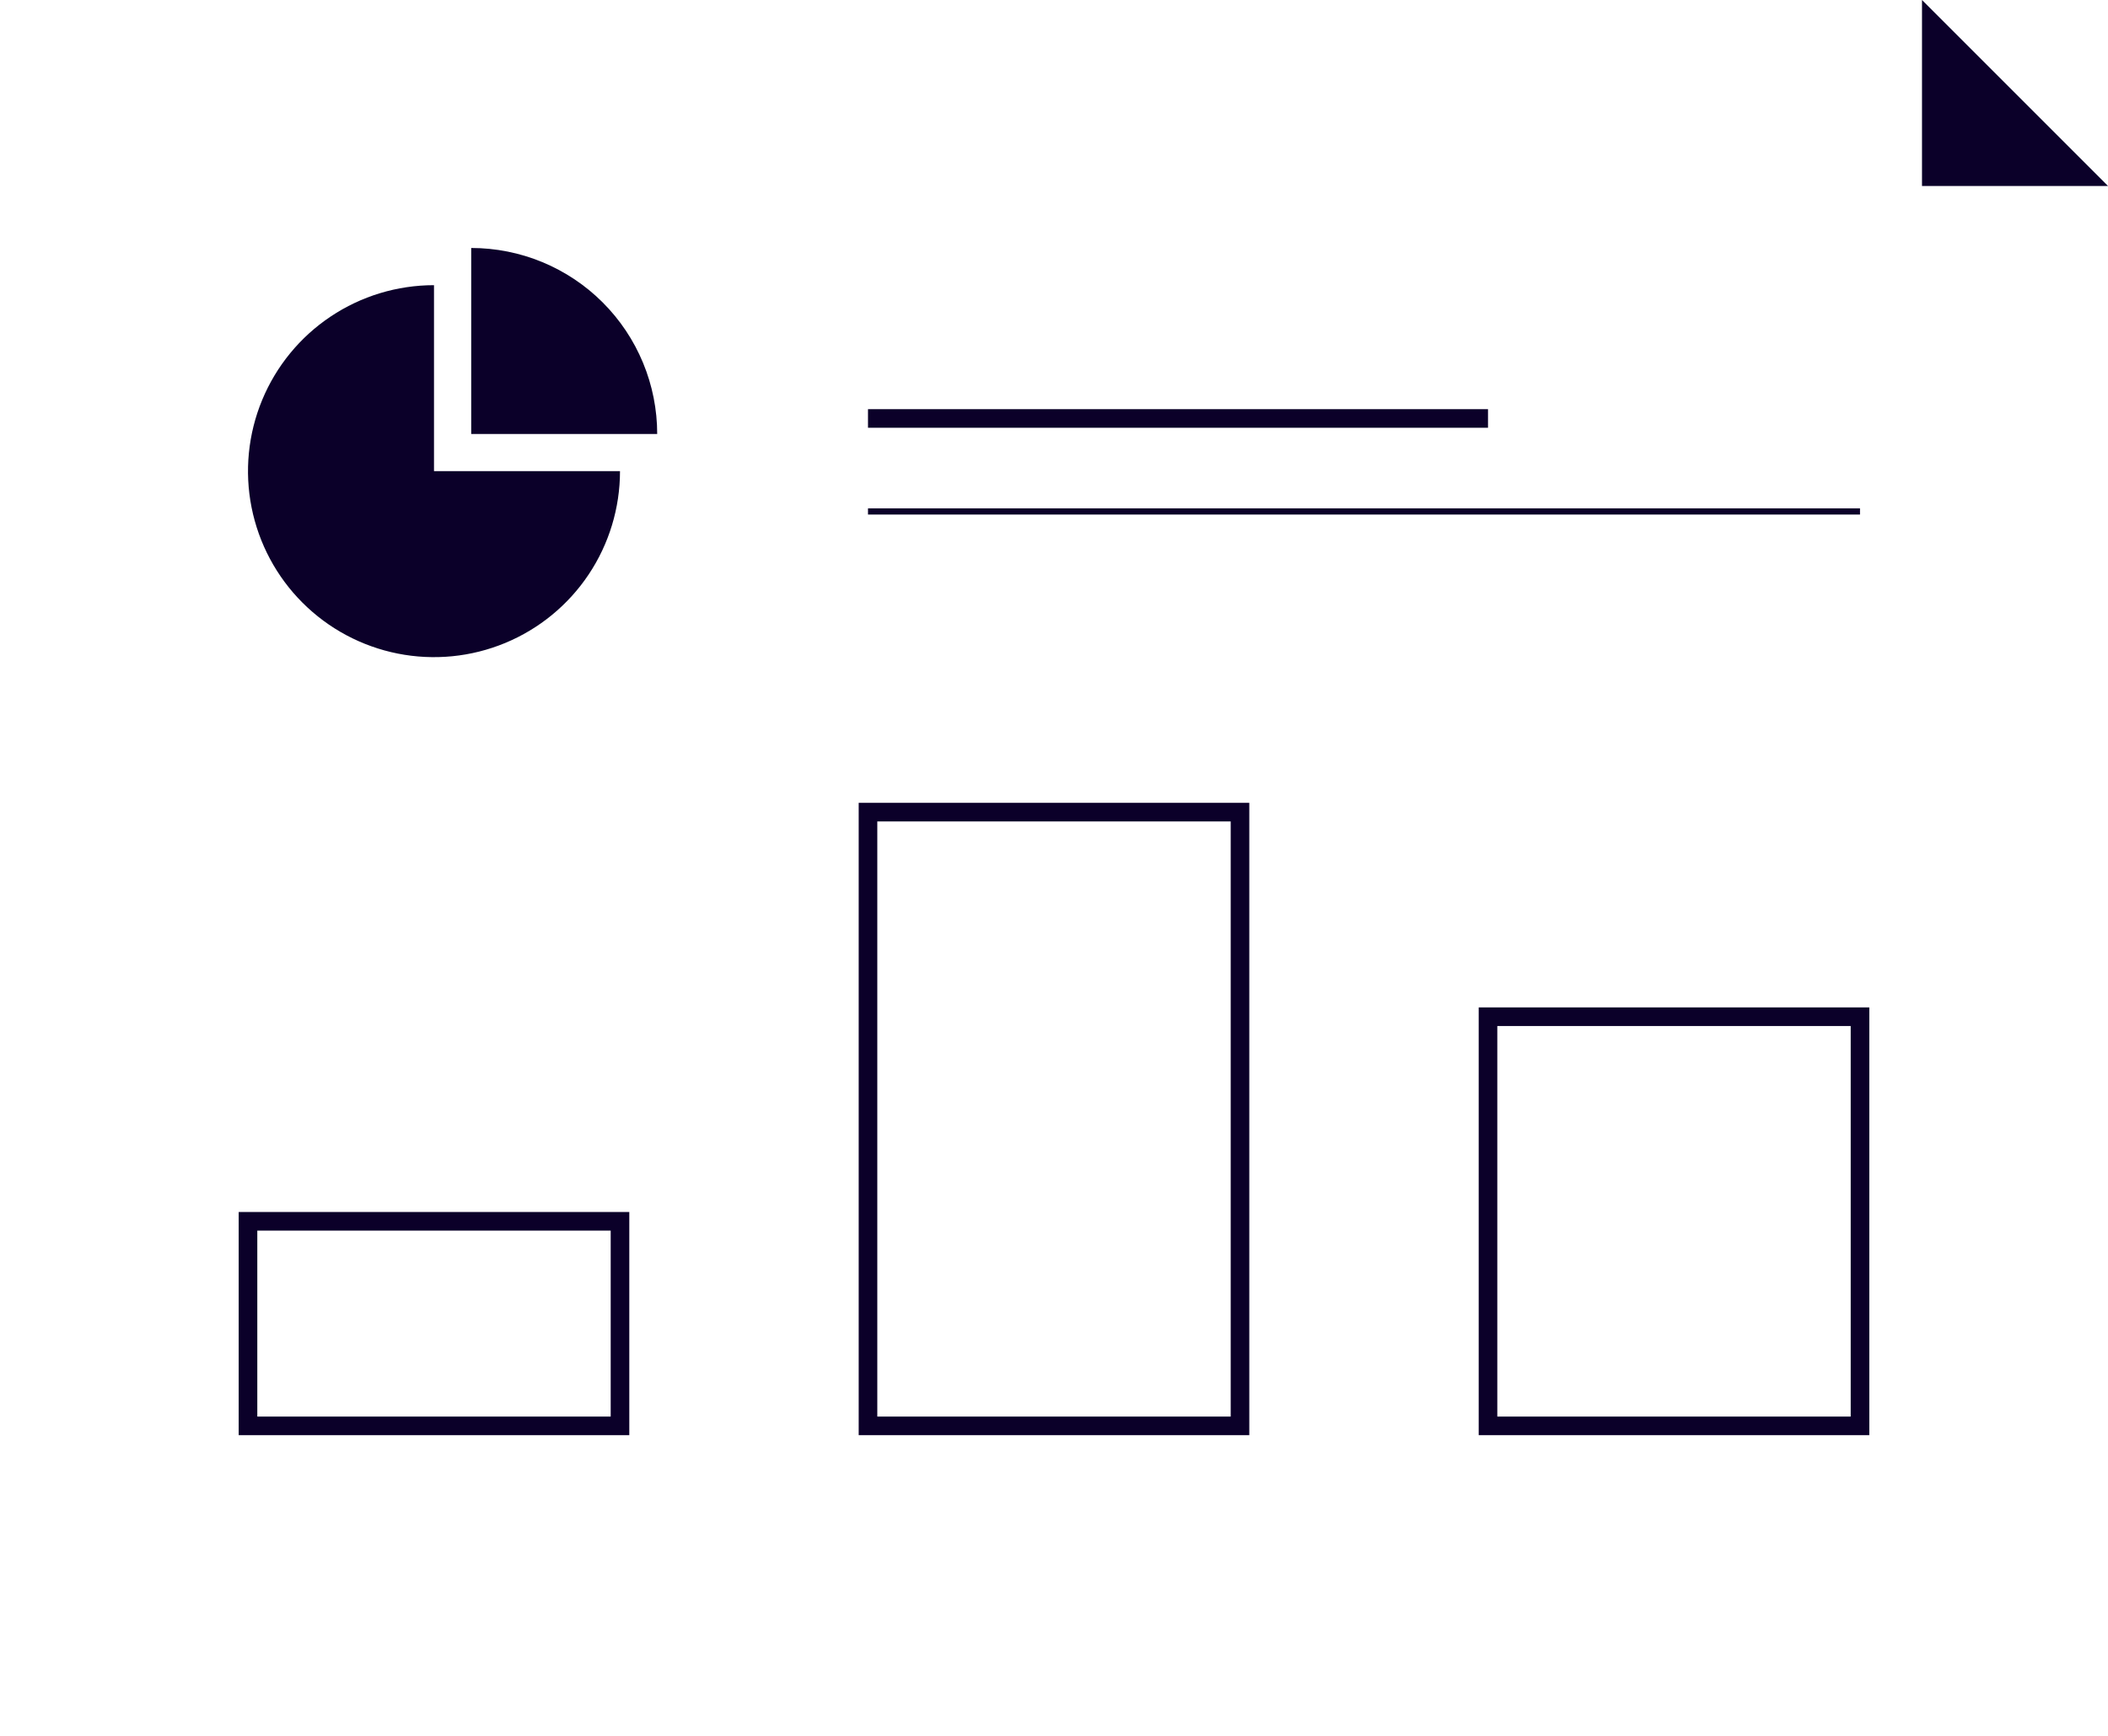 <?xml version="1.0" encoding="UTF-8"?> <svg xmlns="http://www.w3.org/2000/svg" width="340" height="280" viewBox="0 0 340 280" fill="none"> <rect width="340" height="280" fill="white"></rect> <path d="M310 0L340 30H310V0Z" fill="#0B0029"></path> <line x1="140" y1="82.5" x2="300" y2="82.5" stroke="#0B0029"></line> <line x1="140" y1="67.5" x2="240" y2="67.5" stroke="#0B0029" stroke-width="3"></line> <path d="M70 46C64.067 46 58.266 47.76 53.333 51.056C48.399 54.352 44.554 59.038 42.284 64.519C40.013 70.001 39.419 76.033 40.576 81.853C41.734 87.672 44.591 93.018 48.787 97.213C52.982 101.409 58.328 104.266 64.147 105.424C69.967 106.581 75.999 105.987 81.481 103.716C86.962 101.446 91.648 97.601 94.944 92.667C98.24 87.734 100 81.933 100 76L70 76L70 46Z" fill="#0B0029"></path> <path d="M76 40C79.94 40 83.841 40.776 87.481 42.284C91.12 43.791 94.427 46.001 97.213 48.787C99.999 51.573 102.209 54.88 103.716 58.52C105.224 62.159 106 66.06 106 70L76 70L76 40Z" fill="#0B0029"></path> <rect x="40" y="197" width="60" height="33" stroke="#0B0029" stroke-width="3"></rect> <rect x="140" y="131" width="60" height="99" stroke="#0B0029" stroke-width="3"></rect> <rect x="240" y="164" width="60" height="66" stroke="#0B0029" stroke-width="3"></rect> </svg> 